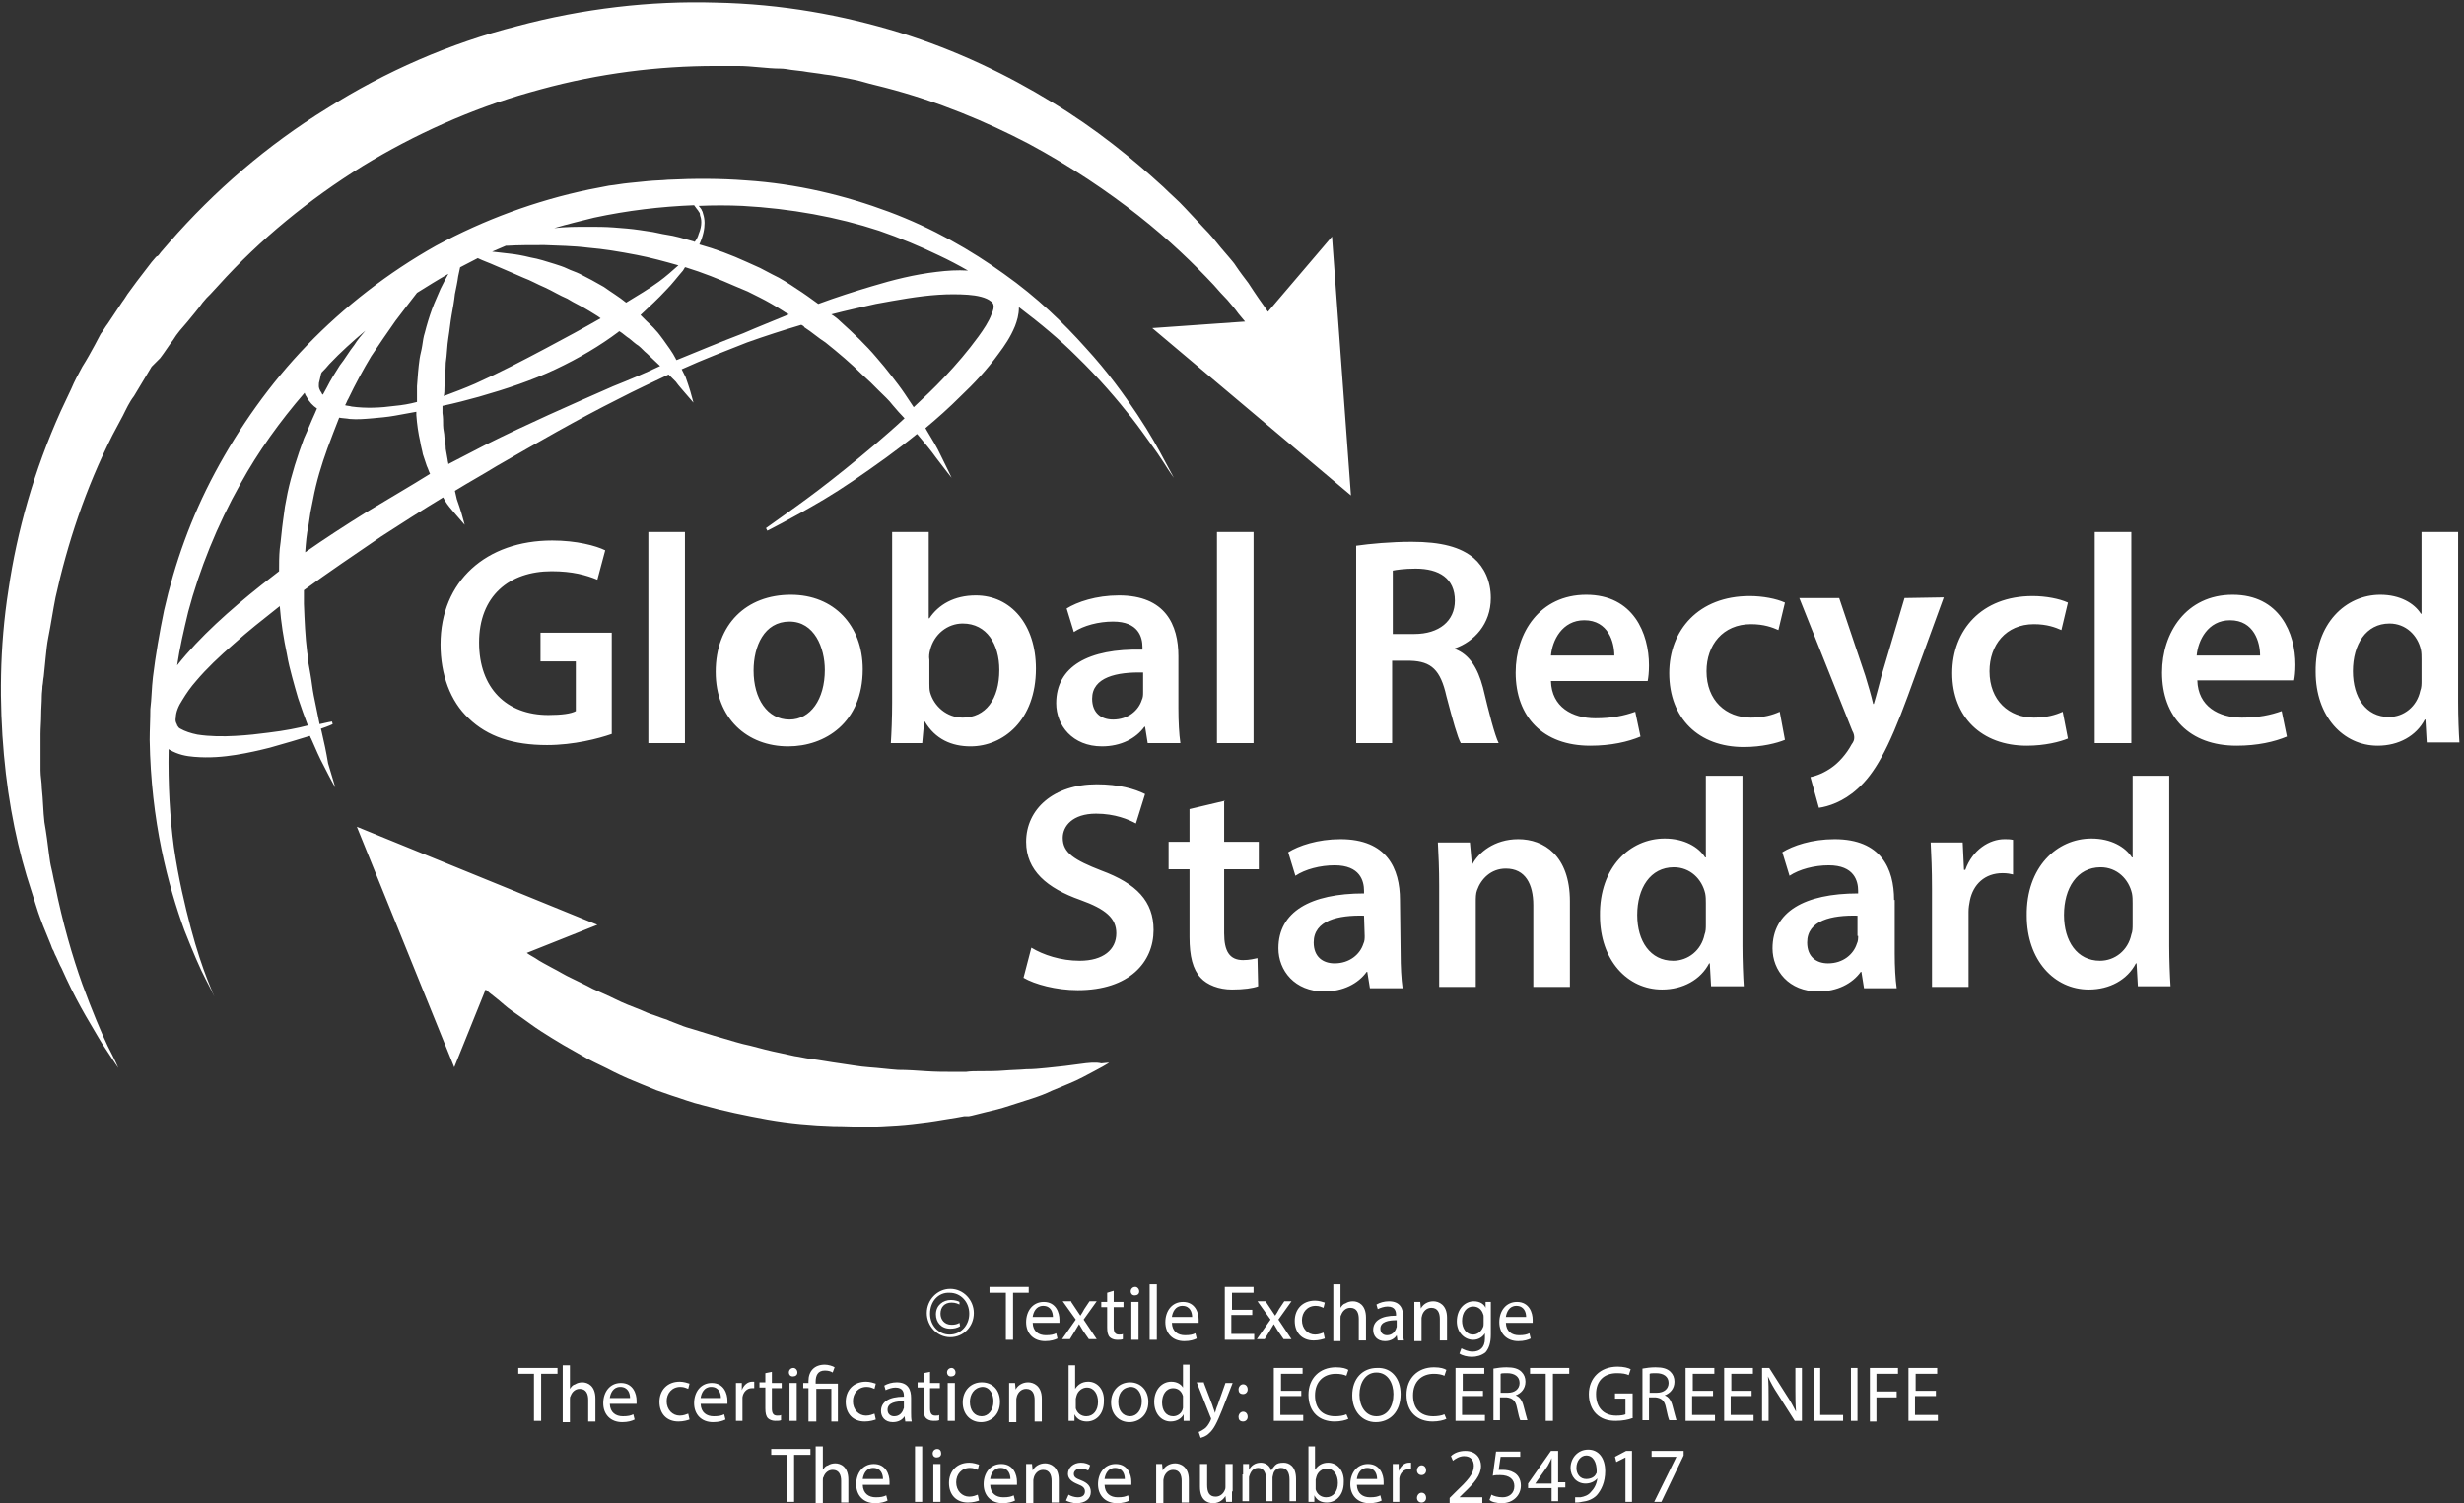 <svg width="377" height="230" viewBox="0 0 377 230" fill="none" xmlns="http://www.w3.org/2000/svg">
<rect x="0" y="0" width="377" height="230" fill="#333333" stroke="none"/>
<path d="M125.899 224.9C126.099 224.6 126.299 224.3 126.699 224.2C126.999 224 127.4 223.9 127.8 223.9C128.6 223.9 129.8 224.401 129.8 226.4V229.9H128.699V226.6C128.699 225.7 128.399 224.9 127.399 224.9C126.7 224.9 126.2 225.4 126 226C125.9 226.1 125.899 226.3 125.899 226.5V230H124.8V221.3H125.899V224.9ZM133.699 224C135.599 224 136.1 225.7 136.1 226.7V227.2H132.004C132.046 228.529 132.927 229.1 134 229.1C134.8 229.1 135.2 229 135.6 228.8L135.8 229.6C135.4 229.8 134.799 230 133.899 230C132.099 230 131 228.8 131 227.1C131 225.4 132 224 133.699 224ZM153.199 224C155.099 224 155.6 225.7 155.6 226.7V227.2H151.504C151.546 228.529 152.427 229.1 153.5 229.1C154.3 229.1 154.7 229 155.1 228.8L155.3 229.6C154.9 229.8 154.299 230 153.399 230C151.599 230 150.5 228.8 150.5 227.1C150.5 225.4 151.5 224 153.199 224ZM159.899 223.9C160.699 223.9 162 224.4 162 226.4V229.9H160.899V226.6C160.899 225.7 160.599 224.9 159.6 224.9C158.9 224.9 158.399 225.4 158.199 226C158.199 226.1 158.1 226.3 158.1 226.5V230H157V224H157.899L158 225C158.3 224.4 159 223.9 159.899 223.9ZM165.399 223.8C165.999 223.8 166.5 224 166.8 224.2L166.5 225C166.3 224.9 165.9 224.7 165.3 224.7C164.7 224.7 164.3 225.1 164.3 225.5C164.3 226 164.6 226.2 165.399 226.5C166.399 226.9 166.899 227.4 166.899 228.3C166.899 229.3 166.099 230 164.699 230C164.099 230 163.5 229.8 163.1 229.6L163.5 228.7C163.8 228.9 164.4 229.1 164.899 229.1C165.699 229.1 166 228.7 166 228.2C166 227.7 165.699 227.4 164.899 227.1C163.9 226.7 163.399 226.2 163.399 225.5C163.399 224.6 164.2 223.8 165.399 223.8ZM170.699 224C172.599 224 173.1 225.7 173.1 226.7V227.2H169.004C169.046 228.529 169.927 229.1 171 229.1C171.8 229.1 172.2 229 172.6 228.8L172.8 229.6C172.4 229.8 171.799 230 170.899 230C169.099 230 168 228.8 168 227.1C168 225.4 169 224 170.699 224ZM179.8 223.9C180.6 223.9 181.899 224.401 181.899 226.4V229.9H180.8V226.6C180.8 225.7 180.499 224.901 179.5 224.9C178.8 224.9 178.3 225.4 178.1 226C178.1 226.1 178 226.3 178 226.5V230H176.899V224H177.8L177.899 225C178.199 224.4 178.9 223.9 179.8 223.9ZM184.699 227.2C184.699 228.3 185 229 186 229C186.7 229 187.199 228.5 187.399 228C187.499 227.8 187.5 227.7 187.5 227.5V224H188.6V228.2H188.5V229.8H187.6L187.5 228.9C187.2 229.4 186.6 230 185.6 230C184.7 230 183.6 229.5 183.6 227.5V224H184.699V227.2ZM209.3 224C211.2 224 211.699 225.7 211.699 226.7V227.2H207.604C207.646 228.529 208.526 229.1 209.6 229.1C210.399 229.1 210.799 229 211.199 228.8L211.399 229.6C210.999 229.8 210.4 230 209.5 230C207.7 230 206.6 228.8 206.6 227.1C206.6 225.4 207.6 224 209.3 224ZM224.199 222C225.899 222 226.599 223.2 226.6 224.3C226.6 225.7 225.599 226.9 223.899 228.5L223.3 229.1H226.8V230H221.8V229.2L222.6 228.4C224.6 226.5 225.5 225.5 225.5 224.3C225.5 223.5 225.1 222.8 224 222.8C223.3 222.8 222.7 223.2 222.3 223.5L222 222.8C222.5 222.3 223.3 222 224.199 222ZM232.6 222.9H229.6L229.3 224.9H229.899C230.499 224.9 231.1 225 231.6 225.3C232.2 225.6 232.699 226.3 232.699 227.3C232.699 228.8 231.5 230 229.8 230C228.9 230 228.199 229.8 227.899 229.5L228.199 228.7C228.499 228.9 229.199 229.1 229.899 229.1C230.899 229.1 231.699 228.5 231.699 227.4C231.699 226.4 231 225.7 229.5 225.7C229.1 225.7 228.699 225.7 228.399 225.8L228.899 222.1H232.6V222.9ZM148.3 223.8C148.9 223.8 149.5 224 149.8 224.1L149.6 224.9C149.3 224.8 148.999 224.6 148.399 224.6C147.1 224.6 146.3 225.6 146.3 226.8C146.3 228.1 147.2 229 148.3 229C148.9 229 149.3 228.8 149.6 228.7L149.8 229.6C149.5 229.7 148.9 229.9 148.1 229.9C146.3 229.9 145.199 228.7 145.199 226.9C145.199 225.1 146.4 223.8 148.3 223.8ZM201.199 224.9C201.599 224.3 202.199 223.8 203.199 223.8C204.599 223.8 205.699 225 205.6 226.8C205.6 228.9 204.3 229.9 203 229.9C202.2 229.9 201.5 229.6 201.1 228.8V229.8H200.199V221.3H201.199V224.9ZM217.5 228.4C217.9 228.401 218.199 228.7 218.199 229.2C218.199 229.6 217.9 229.9 217.5 229.9C217.1 229.9 216.8 229.6 216.8 229.2C216.8 228.8 217.1 228.4 217.5 228.4ZM243 221.8C244.6 221.8 245.599 223.1 245.6 225.1C245.6 226.799 245 228 244.3 228.8C243.7 229.4 242.9 229.7 242 229.8C241.6 229.9 241.3 229.9 241 229.9V229.1H241.8C242.4 229 242.999 228.8 243.399 228.3C243.899 227.8 244.299 227.1 244.399 226.2C243.999 226.7 243.3 227 242.6 227C241.2 227 240.3 225.9 240.3 224.6C240.3 223.1 241.4 221.8 243 221.8ZM124 222.6H121.5V229.8H120.399V222.6H118V221.7H124V222.6ZM141.1 229.8H140V221.3H141.1V229.8ZM143.899 229.8H142.8V224H143.899V229.8ZM215.899 224.8H215.5C214.8 224.8 214.2 225.4 214.1 226.2V229.8H213.1V224H214V225.1C214.3 224.3 214.9 223.8 215.6 223.8H215.899V224.8ZM249.699 229.8H248.699V223L247.3 223.7L247.1 222.9L248.8 222H249.699V229.8ZM257.6 222.7L254.199 229.8H253.1L256.5 222.9H252.699V222H257.6V222.7ZM196.399 223.8C197.199 223.8 198.3 224.3 198.3 226.3V229.7H197.3V226.4C197.3 225.301 196.9 224.6 196 224.6C195.4 224.6 194.9 225 194.8 225.6C194.8 225.7 194.699 225.9 194.699 226.1V229.7H193.699V226.2C193.699 225.3 193.3 224.6 192.5 224.6C191.8 224.6 191.399 225.1 191.199 225.7C191.099 225.9 191.1 226 191.1 226.2V229.7H190.1V225.6H190.199V224H191.1V224.9C191.4 224.3 191.999 223.8 192.899 223.8C193.699 223.8 194.3 224.3 194.5 225C194.7 224.7 194.9 224.4 195.1 224.2C195.4 223.9 195.799 223.8 196.399 223.8ZM238.399 226.8H239.5V227.6H238.399V229.7H237.399V227.7H233.8V227L237.3 222H238.399V226.8ZM203 224.7C202.3 224.7 201.599 225.2 201.399 226C201.399 226.1 201.3 226.3 201.3 226.4V227.9C201.5 228.6 202.1 229.1 202.899 229.1C203.999 229.1 204.699 228.2 204.699 226.9C204.699 225.701 204.1 224.7 203 224.7ZM237.399 223.1C237.199 223.599 237 223.9 236.8 224.3L234.899 227H237.399V223.1ZM133.6 224.6C132.5 224.6 132.1 225.6 132 226.3H135.1C135.1 225.6 134.799 224.6 133.6 224.6ZM153.1 224.6C152 224.6 151.6 225.6 151.5 226.3H154.6C154.6 225.6 154.299 224.6 153.1 224.6ZM170.6 224.6C169.5 224.6 169.1 225.6 169 226.3H172.1C172.1 225.6 171.799 224.6 170.6 224.6ZM209.199 224.6C208.1 224.6 207.7 225.6 207.6 226.3H210.699C210.699 225.6 210.399 224.6 209.199 224.6ZM242.699 222.7C241.899 222.7 241.199 223.5 241.199 224.6C241.199 225.599 241.799 226.3 242.699 226.3C243.399 226.3 243.999 226 244.199 225.5C244.299 225.4 244.3 225.3 244.3 225.1C244.3 223.8 243.799 222.7 242.699 222.7ZM217.5 224.2C217.9 224.2 218.199 224.5 218.199 225C218.199 225.4 217.9 225.7 217.5 225.7C217.1 225.7 216.8 225.4 216.8 225C216.8 224.6 217.1 224.2 217.5 224.2ZM143.399 221.7C143.799 221.7 144 222 144 222.4C144 222.8 143.7 223 143.3 223C142.9 223 142.699 222.7 142.699 222.4C142.699 222 142.999 221.7 143.399 221.7ZM184.199 211.6L185.5 215C185.6 215.4 185.799 215.8 185.899 216.2C185.999 215.9 186.1 215.4 186.3 215L187.5 211.6H188.6L187 215.7C186.2 217.7 185.7 218.7 185 219.3C184.5 219.8 183.999 219.9 183.699 220L183.399 219.1C183.699 219 184 218.8 184.3 218.6C184.6 218.4 184.899 218 185.199 217.4C185.199 217.3 185.3 217.2 185.3 217.1C185.3 217 185.299 216.999 185.199 216.8L183.1 211.5H184.199V211.6ZM87.199 212.5C87.399 212.2 87.6 211.9 88 211.8C88.3 211.6 88.7 211.5 89.1 211.5C89.9 211.5 91.1 212 91.1 214V217.5H90V214.2C90 213.3 89.699 212.5 88.699 212.5C88 212.5 87.5 213 87.3 213.6C87.2 213.7 87.199 213.9 87.199 214.1V217.6H86.1V208.9H87.199V212.5ZM95 211.6C96.899 211.6 97.399 213.3 97.399 214.3V214.8H93.304C93.346 216.129 94.226 216.7 95.3 216.7C96.1 216.7 96.499 216.6 96.899 216.4L97.1 217.2C96.7 217.4 96.099 217.6 95.199 217.6C93.4 217.599 92.3 216.4 92.3 214.7C92.3 213 93.3 211.6 95 211.6ZM108.899 211.6C110.799 211.6 111.3 213.3 111.3 214.3V214.8H107.203C107.245 216.128 108.126 216.7 109.199 216.7C109.999 216.7 110.4 216.6 110.8 216.4L111 217.2C110.6 217.4 110 217.6 109.1 217.6C107.3 217.6 106.199 216.4 106.199 214.7C106.199 213 107.199 211.6 108.899 211.6ZM137.199 211.5C138.999 211.5 139.399 212.7 139.399 213.9V216.1C139.399 216.6 139.4 217.1 139.5 217.5H138.5V217.4L138.399 216.7C138.099 217.2 137.499 217.6 136.6 217.6C135.4 217.6 134.8 216.8 134.8 215.9C134.8 214.5 136 213.7 138.3 213.7V213.6C138.3 213.1 138.199 212.3 137 212.3C136.5 212.3 135.9 212.5 135.5 212.7L135.3 212C135.8 211.7 136.499 211.5 137.199 211.5ZM150.199 211.5C151.899 211.5 153 212.7 153 214.5C153 216.6 151.5 217.6 150.1 217.6C148.5 217.6 147.3 216.4 147.3 214.6C147.3 212.7 148.599 211.5 150.199 211.5ZM157.3 211.5C158.1 211.5 159.399 212 159.399 214V217.5H158.3V214.2C158.3 213.3 158 212.5 157 212.5C156.3 212.5 155.8 213 155.6 213.6C155.6 213.7 155.5 213.9 155.5 214.1V217.6H154.399V211.6H155.3L155.399 212.6C155.7 212 156.4 211.5 157.3 211.5ZM172.899 211.5C174.499 211.5 175.699 212.7 175.699 214.5C175.699 216.6 174.2 217.599 172.8 217.6C171.2 217.6 170 216.4 170 214.6C170 212.7 171.3 211.5 172.899 211.5ZM210.699 209.3C212.899 209.2 214.3 210.9 214.3 213.3C214.3 216.1 212.6 217.599 210.5 217.6C208.4 217.6 206.899 215.9 206.899 213.5C206.899 210.9 208.499 209.3 210.699 209.3ZM104 211.4C104.6 211.4 105.2 211.6 105.5 211.7L105.3 212.5C105 212.4 104.7 212.2 104.1 212.2C102.8 212.2 102 213.2 102 214.4C102 215.7 102.9 216.6 104 216.6C104.6 216.6 105 216.4 105.3 216.3L105.5 217.2C105.2 217.3 104.6 217.5 103.8 217.5C102 217.5 100.899 216.3 100.899 214.5C100.899 212.7 102.1 211.4 104 211.4ZM126.199 208.8C126.699 208.8 127.399 209 127.699 209.2L127.399 210C127.099 209.8 126.699 209.7 126.199 209.7C125.099 209.7 124.8 210.5 124.8 211.4V211.7H128.199V217.5H127.199V212.5H124.899V217.5H123.699V212.4H122.899V211.6H123.699V211.3C123.699 209.8 124.6 208.8 126.199 208.8ZM132.5 211.4C133.1 211.4 133.7 211.6 134 211.7L133.8 212.5C133.5 212.4 133.2 212.2 132.6 212.2C131.3 212.2 130.5 213.2 130.5 214.4C130.5 215.7 131.4 216.6 132.5 216.6C133.1 216.6 133.5 216.4 133.8 216.3L134 217.2C133.7 217.3 133.1 217.5 132.3 217.5C130.5 217.5 129.399 216.3 129.399 214.5C129.399 212.7 130.6 211.4 132.5 211.4ZM164.5 212.5C164.9 211.9 165.5 211.4 166.5 211.4C167.9 211.401 168.999 212.601 168.899 214.4C168.899 216.5 167.6 217.5 166.3 217.5C165.5 217.5 164.799 217.2 164.399 216.4V217.4H163.5V208.9H164.5V212.5ZM182 217.4H181.1V216.4C180.8 217 180.099 217.5 179.1 217.5C177.7 217.5 176.6 216.3 176.6 214.5C176.6 212.6 177.799 211.401 179.199 211.4C180.099 211.4 180.7 211.8 181 212.3V208.8H182V217.4ZM190.199 216C190.599 216 190.899 216.3 190.899 216.8C190.899 217.2 190.599 217.5 190.199 217.5C189.699 217.5 189.5 217.2 189.5 216.8C189.5 216.4 189.799 216 190.199 216ZM204.399 209.2C205.399 209.2 206 209.4 206.3 209.6L206 210.5C205.6 210.3 204.999 210.2 204.399 210.2C202.5 210.2 201.199 211.4 201.199 213.5C201.199 215.5 202.3 216.7 204.3 216.7C204.9 216.7 205.6 216.6 206 216.4L206.3 217.1C205.9 217.3 205.099 217.5 204.199 217.5C201.899 217.5 200.199 216.1 200.199 213.4C200.199 210.9 201.899 209.2 204.399 209.2ZM219.399 209.2C220.399 209.2 221 209.4 221.3 209.6L221 210.5C220.6 210.3 219.999 210.2 219.399 210.2C217.5 210.2 216.199 211.4 216.199 213.5C216.199 215.5 217.3 216.7 219.3 216.7C219.9 216.7 220.6 216.6 221 216.4L221.3 217.1C220.9 217.3 220.099 217.5 219.199 217.5C216.899 217.5 215.199 216.1 215.199 213.4C215.199 210.9 216.899 209.2 219.399 209.2ZM290.399 210.2H287.1V212.9H290.199V213.8H287.1V217.5H286.1V209.3H290.399V210.2ZM85.3 210.2H82.8V217.4H81.699V210.2H79.3V209.3H85.3V210.2ZM115.399 212.4H115C114.3 212.4 113.7 213 113.6 213.8V217.4H112.6V211.6H113.5V212.7C113.8 211.9 114.4 211.4 115.1 211.4H115.399V212.4ZM118.1 211.6H119.6V212.4H118.1V215.5C118.1 216.2 118.3 216.6 118.899 216.6C119.199 216.6 119.4 216.6 119.5 216.5V217.3C119.3 217.4 119 217.4 118.6 217.4C118.1 217.4 117.7 217.2 117.5 217C117.2 216.7 117.1 216.2 117.1 215.5V212.3H116.199V211.5H117.1V210.1L118.1 209.9V211.6ZM121.899 217.4H120.8V211.6H121.899V217.4ZM142.3 211.6H143.8V212.4H142.3V215.5C142.3 216.2 142.5 216.6 143.1 216.6C143.399 216.6 143.599 216.6 143.699 216.5V217.3C143.499 217.4 143.2 217.4 142.8 217.4C142.3 217.4 141.899 217.2 141.699 217C141.399 216.7 141.3 216.2 141.3 215.5V212.3H140.399V211.5H141.3V210.1L142.3 209.9V211.6ZM146.1 217.4H145V211.6H146.1V217.4ZM199.3 210.2H196V212.8H199.1V213.6H195.899V216.5H199.399V217.4H194.899V209.3H199.3V210.2ZM227.1 210.2H223.8V212.8H226.899V213.6H223.699V216.5H227.199V217.4H222.699V209.3H227.1V210.2ZM240.1 210.2H237.6V217.4H236.5V210.2H234.1V209.3H240.1V210.2ZM247.5 209.1C248.4 209.1 249.2 209.3 249.5 209.5L249.199 210.4C248.799 210.2 248.199 210.1 247.399 210.1C245.4 210.1 244.199 211.3 244.199 213.3C244.199 215.4 245.4 216.6 247.3 216.6C247.999 216.6 248.499 216.5 248.699 216.4V214H247.1V213.2H249.8V217H249.699C249.199 217.2 248.299 217.4 247.199 217.4C245.999 217.4 244.999 217.1 244.199 216.3C243.499 215.6 243.1 214.5 243.1 213.3C243.1 210.9 244.8 209.1 247.5 209.1ZM262.3 210.2H259V212.8H262.1V213.6H258.899V216.5H262.399V217.4H257.899V209.3H262.3V210.2ZM268.199 210.2H264.899V212.8H268V213.6H264.8V216.5H268.3V217.4H263.8V209.3H268.199V210.2ZM273.3 213.4C273.9 214.3 274.4 215.2 274.8 216C274.7 214.9 274.699 213.9 274.699 212.7V209.3H275.699V217.4H274.6L272 213.3C271.4 212.4 270.9 211.5 270.5 210.6C270.6 211.6 270.6 212.6 270.6 213.9V217.4H269.6V209.3H270.699L273.3 213.4ZM278.5 216.5H282V217.4H277.5V209.3H278.5V216.5ZM284.199 217.4H283.199V209.3H284.199V217.4ZM296.399 210.2H293.1V212.8H296.199V213.6H293V216.5H296.5V217.4H292V209.3H296.399V210.2ZM230.5 209.2C231.6 209.2 232.3 209.4 232.8 209.9C233.2 210.3 233.399 210.801 233.399 211.4C233.399 212.5 232.699 213.2 231.899 213.5C232.499 213.7 232.9 214.3 233.1 215.1C233.399 216.199 233.599 217 233.699 217.3H232.6C232.5 217.1 232.3 216.4 232.1 215.4C231.9 214.301 231.4 213.9 230.5 213.8H229.5V217.3H228.5V209.4C229 209.3 229.8 209.2 230.5 209.2ZM253.3 209.2C254.4 209.2 255.1 209.4 255.6 209.9C255.999 210.3 256.199 210.8 256.199 211.4C256.199 212.5 255.499 213.2 254.699 213.5C255.299 213.7 255.699 214.3 255.899 215.1C256.199 216.199 256.4 217 256.5 217.3H255.399C255.299 217.099 255.099 216.4 254.899 215.4C254.699 214.3 254.2 213.9 253.3 213.8H252.3V217.3H251.3V209.4C251.8 209.3 252.6 209.2 253.3 209.2ZM138.3 214.4C137.1 214.4 135.8 214.6 135.8 215.7C135.8 216.4 136.3 216.7 136.8 216.7C137.6 216.7 137.999 216.2 138.199 215.7C138.199 215.6 138.3 215.5 138.3 215.4V214.4ZM150.3 212.2C149 212.3 148.399 213.4 148.399 214.5C148.399 215.8 149.099 216.7 150.199 216.7C151.199 216.7 152 215.8 152 214.4C152 213.4 151.5 212.2 150.3 212.2ZM166.3 212.3C165.6 212.3 164.899 212.8 164.699 213.6C164.699 213.7 164.6 213.9 164.6 214V215.5C164.8 216.2 165.399 216.7 166.199 216.7C167.299 216.7 168 215.8 168 214.5C168 213.3 167.4 212.3 166.3 212.3ZM173 212.2C171.6 212.3 171.1 213.4 171.1 214.5C171.1 215.8 171.799 216.7 172.899 216.7C173.899 216.7 174.699 215.8 174.699 214.4C174.699 213.401 174.2 212.201 173 212.2ZM179.5 212.4C178.4 212.4 177.8 213.4 177.8 214.6C177.8 215.8 178.4 216.7 179.5 216.7C180.2 216.7 180.9 216.2 181 215.4V213.6C180.8 212.9 180.3 212.401 179.5 212.4ZM210.6 210C208.9 210 208 211.6 208 213.4C208 215.1 208.9 216.7 210.6 216.7C212.3 216.7 213.199 215.2 213.199 213.3C213.199 211.7 212.399 210 210.6 210ZM94.899 212.2C93.799 212.2 93.4 213.2 93.3 213.9H96.399C96.399 213.2 96.099 212.2 94.899 212.2ZM108.8 212.2C107.7 212.2 107.299 213.2 107.199 213.9H110.3C110.3 213.2 110 212.2 108.8 212.2ZM190.199 211.8C190.599 211.8 190.899 212.1 190.899 212.6C190.899 213 190.599 213.3 190.199 213.3C189.699 213.3 189.5 213 189.5 212.6C189.5 212.2 189.8 211.8 190.199 211.8ZM230.6 210.1C230.1 210.1 229.7 210.1 229.6 210.2V213.1H230.699C231.799 213.1 232.5 212.5 232.5 211.6C232.5 210.6 231.699 210.1 230.6 210.1ZM253.399 210.1C252.899 210.1 252.499 210.1 252.399 210.2V213.1H253.5C254.6 213.099 255.3 212.499 255.3 211.6C255.3 210.6 254.499 210.1 253.399 210.1ZM121.399 209.3C121.699 209.3 122 209.6 122 210C122 210.4 121.7 210.6 121.3 210.6C120.9 210.6 120.699 210.3 120.699 210C120.699 209.6 121 209.3 121.399 209.3ZM145.6 209.3C145.9 209.3 146.199 209.6 146.199 210C146.199 210.4 145.9 210.599 145.5 210.6C145.1 210.6 144.899 210.3 144.899 210C144.899 209.6 145.2 209.3 145.6 209.3ZM225.5 199.1C226.5 199.1 227.1 199.6 227.3 200.1V199.2H228.1V204.2C228.1 205.5 227.8 206.3 227.3 206.9C226.7 207.4 225.899 207.6 225.199 207.6C224.499 207.6 223.7 207.4 223.3 207.1L223.6 206.3C224 206.5 224.6 206.8 225.3 206.8C226.4 206.8 227.199 206.2 227.199 204.8V204C226.899 204.5 226.299 205 225.399 205C224 205 222.899 203.8 222.899 202.2C222.899 200.2 224.2 199.1 225.5 199.1ZM159.699 199.2C161.599 199.2 162.1 200.9 162.1 201.9V202.4H158.004C158.046 203.729 158.927 204.3 160 204.3C160.8 204.3 161.2 204.2 161.6 204L161.8 204.8C161.4 205 160.799 205.2 159.899 205.2C158.099 205.2 157 204 157 202.3C157 200.6 158 199.2 159.699 199.2ZM181 199.2C182.9 199.2 183.399 200.9 183.399 201.9V202.4H179.304C179.346 203.729 180.226 204.3 181.3 204.3C182.1 204.3 182.499 204.2 182.899 204L183.1 204.8C182.7 205 182.099 205.2 181.199 205.2C179.399 205.2 178.3 204 178.3 202.3C178.3 200.6 179.3 199.2 181 199.2ZM205.1 200.1C205.299 199.8 205.5 199.5 205.899 199.4C206.199 199.2 206.6 199.1 207 199.1C207.8 199.1 209 199.6 209 201.6V205.1H207.899V201.8C207.899 200.9 207.599 200.1 206.6 200.1C205.9 200.1 205.399 200.6 205.199 201.2C205.099 201.3 205.1 201.5 205.1 201.7V205.2H204V196.5H205.1V200.1ZM212.5 199.1C214.3 199.1 214.699 200.3 214.699 201.5V203.7C214.699 204.2 214.7 204.7 214.8 205.1H213.8V205L213.699 204.3C213.399 204.8 212.799 205.2 211.899 205.2C210.699 205.2 210.1 204.4 210.1 203.5C210.1 202.1 211.3 201.3 213.6 201.3V201.2C213.6 200.7 213.5 199.901 212.3 199.9C211.8 199.9 211.2 200.1 210.8 200.3L210.6 199.6C211.1 199.3 211.8 199.1 212.5 199.1ZM219.3 199.1C220.1 199.1 221.399 199.6 221.399 201.6V205.1H220.3V201.8C220.3 200.9 220 200.1 219 200.1C218.3 200.1 217.8 200.6 217.6 201.2C217.6 201.3 217.5 201.5 217.5 201.7V205.2H216.399V199.2H217.3L217.399 200.2C217.699 199.6 218.4 199.1 219.3 199.1ZM232.1 199.2C234 199.2 234.5 200.9 234.5 201.9V202.4H230.403C230.445 203.729 231.326 204.3 232.399 204.3C233.199 204.3 233.6 204.2 234 204L234.199 204.8C233.799 205 233.2 205.2 232.3 205.2C230.5 205.2 229.399 204 229.399 202.3C229.4 200.6 230.4 199.2 232.1 199.2ZM201.199 199C201.799 199 202.399 199.2 202.699 199.3L202.5 200.1C202.2 200 201.9 199.8 201.3 199.8C200 199.8 199.199 200.8 199.199 202C199.199 203.3 200.099 204.2 201.199 204.2C201.799 204.2 202.2 204 202.5 203.9L202.699 204.8C202.399 204.9 201.8 205.1 201 205.1C199.2 205.1 198.1 203.9 198.1 202.1C198.1 200.3 199.3 199 201.199 199ZM157.399 197.8H155V205H153.899V197.8H151.399V196.9H157.399V197.8ZM170.399 199.2H171.899V200H170.399V203.1C170.399 203.799 170.599 204.2 171.199 204.2C171.499 204.2 171.7 204.2 171.8 204.1V204.9C171.6 205 171.299 205 170.899 205C170.399 205 170 204.8 169.8 204.6C169.5 204.3 169.399 203.8 169.399 203.1V200H168.5V199.2H169.399V197.8L170.399 197.5V199.2ZM174.199 205H173.1V199.2H174.199V205ZM177 205H175.899V196.5H177V205ZM191.8 197.8H188.5V200.4H191.6V201.2H188.399V204.1H191.899V205H187.399V196.9H191.8V197.8ZM163.899 199.2L164.699 200.4C164.899 200.7 165.1 201 165.3 201.3C165.5 201 165.699 200.7 165.899 200.3L166.699 199.1H167.8L165.8 201.9L167.8 204.9H166.6L165.699 203.6C165.499 203.3 165.3 202.899 165.1 202.6C164.9 202.899 164.7 203.3 164.5 203.6L163.699 204.9H162.5L164.6 201.9L162.6 199.1H163.899V199.2ZM193.699 199.2L194.5 200.4L195.1 201.3C195.3 201 195.499 200.7 195.699 200.3L196.5 199.1H197.6L195.6 201.9L197.6 204.9H196.399L195.5 203.6C195.3 203.3 195.099 202.9 194.899 202.6C194.7 202.899 194.5 203.3 194.3 203.6L193.5 204.9H192.3L194.399 201.9L192.399 199.1H193.699V199.2ZM145.399 197.2C147.399 197.2 149 198.9 149 200.9C149 203 147.399 204.6 145.399 204.6C143.4 204.6 141.8 202.9 141.8 200.9C141.8 198.9 143.399 197.2 145.399 197.2ZM213.699 202C212.499 202 211.199 202.2 211.199 203.3C211.199 204 211.699 204.3 212.199 204.3C212.999 204.3 213.4 203.8 213.6 203.3C213.6 203.2 213.699 203.1 213.699 203V202ZM145.3 197.8C143.6 197.7 142.3 199.1 142.3 201C142.3 202.8 143.6 204.2 145.3 204.2C147 204.2 148.3 202.8 148.3 201C148.3 199.2 147 197.8 145.3 197.8ZM225.399 199.9C224.4 199.9 223.699 200.8 223.699 202.1C223.699 203.2 224.299 204.2 225.399 204.2C225.999 204.2 226.599 203.8 226.899 203.1C226.999 202.9 227 202.7 227 202.5V201.5C227 201.3 226.999 201.2 226.899 201C226.699 200.4 226.199 199.9 225.399 199.9ZM145.5 198.9C146.1 198.9 146.7 199.1 146.8 199.2V199.6C146.6 199.5 146.2 199.3 145.6 199.3C144.5 199.3 143.899 200 143.899 201C143.899 201.9 144.5 202.7 145.6 202.7C146.1 202.7 146.5 202.6 146.8 202.4L146.899 202.9C146.499 203.2 145.899 203.3 145.399 203.3C143.999 203.3 143.199 202.3 143.199 201.1C143.199 199.7 144.3 198.9 145.5 198.9ZM159.6 199.8C158.5 199.8 158.1 200.8 158 201.5H161.1C161.1 200.8 160.8 199.8 159.6 199.8ZM180.899 199.8C179.8 199.8 179.4 200.8 179.3 201.5H182.399C182.399 200.8 182.099 199.8 180.899 199.8ZM232 199.8C230.9 199.8 230.499 200.8 230.399 201.5H233.5C233.5 200.8 233.2 199.8 232 199.8ZM173.699 196.9C173.999 196.9 174.3 197.2 174.3 197.6C174.3 198 174 198.2 173.6 198.2C173.2 198.2 173 197.9 173 197.6C173 197.2 173.3 196.901 173.699 196.9ZM91.4 141.501L80.601 145.801C81.001 146.101 81.401 146.301 81.9 146.601C82.6 147.101 83.6 147.601 84.5 148.101C85.5 148.601 86.4 149.2 87.5 149.7C88.5 150.2 89.6 150.701 90.7 151.301C91.8 151.801 93 152.3 94.2 152.9C95.4 153.5 96.7 154.001 98 154.501C98.7 154.801 99.3 155.101 100 155.301C100.6 155.501 101.3 155.801 102 156.001C102.6 156.301 103.3 156.501 104 156.801C104.7 157.101 105.401 157.301 106.101 157.501C107.5 157.901 108.901 158.401 110.4 158.801C111.8 159.201 113.3 159.701 114.8 160.001C116.3 160.401 117.8 160.801 119.3 161.101L121.601 161.601C122.4 161.701 123.101 161.901 123.9 162.001C125.5 162.201 127 162.5 128.5 162.7C130 162.9 131.5 163.201 133 163.301C134.5 163.401 135.9 163.6 137.4 163.7C138.8 163.7 140.3 163.8 141.7 163.9C143.2 164 144.5 164.001 145.9 164.001H147.8C148.5 163.901 149.1 163.9 149.8 163.9C151.1 163.9 152.501 163.901 153.601 163.801C154.8 163.701 155.9 163.701 157 163.601C158.1 163.601 159.101 163.5 160.101 163.4C161.1 163.3 162.001 163.201 162.9 163.101C163.7 163.001 164.5 162.901 165.2 162.801C166.6 162.601 167.7 162.5 168.5 162.7C169.3 162.6 169.7 162.601 169.7 162.601C169.7 162.601 169.4 162.8 168.7 163.2C168 163.6 167 164.101 165.7 164.801C164.4 165.501 162.8 166.1 160.9 166.9C159.1 167.8 156.8 168.4 154.4 169.2C153.2 169.6 152 169.9 150.7 170.2C150 170.4 149.4 170.5 148.7 170.7L148.2 170.801H147.5C147.1 170.901 146.8 170.901 146.4 171.001C145 171.201 143.5 171.5 142 171.7C140.4 171.9 138.9 172.1 137.3 172.2C135.8 172.3 134.1 172.4 132.5 172.4C130.8 172.4 129.2 172.301 127.5 172.301C124.2 172.201 120.8 171.901 117.4 171.301C114.1 170.701 110.7 170.001 107.5 169.101C105.8 168.701 104.3 168.101 102.7 167.601C101.9 167.301 101.2 167.101 100.4 166.801C99.7 166.501 98.9 166.2 98.2 165.9C96.7 165.3 95.3 164.701 93.9 164.001C92.6 163.301 91.2 162.701 89.9 162.001C88.7 161.301 87.4 160.6 86.2 159.9C85 159.2 83.9 158.501 82.8 157.801C81.7 157.101 80.8 156.4 79.8 155.7C78.8 155 77.9 154.4 77.101 153.7C76.101 152.8 75.1 152.1 74.3 151.4L69.5 163.301L54.601 126.501L91.4 141.501ZM79.101 4.001C89.2 1.301 99.5 0.1 109.5 0.4C119.6 0.6 128.9 2.301 137.7 5.001C146.4 7.701 154.2 11.501 160.9 15.601C167.7 19.701 173.3 24.301 178 28.601C179.1 29.701 180.3 30.701 181.3 31.801C182.3 32.901 183.3 33.9 184.2 34.9C185.2 35.9 186 36.901 186.8 37.9C187.2 38.4 187.6 38.801 188 39.301C188.4 39.801 188.801 40.2 189.101 40.7C189.701 41.6 190.4 42.501 191 43.301C191.6 44.201 192.101 45 192.601 45.7C193.1 46.4 193.6 47.1 194 47.7L203.8 36.2L206.7 75.801L176.3 50.2L190.5 49.2C190.2 48.8 189.8 48.401 189.5 48.001C189 47.301 188.4 46.6 187.8 45.9C187.1 45.2 186.4 44.401 185.7 43.601C182.7 40.401 178.9 36.701 174.2 33.001C169.5 29.301 163.9 25.501 157.4 22.001C150.9 18.601 143.5 15.5 135.4 13.4C134.3 13.1 133.3 12.901 132.3 12.601C131.3 12.301 130.2 12.1 129.2 11.9L127.601 11.601L127 11.501L126.2 11.4C125.1 11.2 123.9 11.1 122.8 10.9L121.101 10.7C120.501 10.6 119.9 10.501 119.4 10.501C118.4 10.501 117.3 10.401 116.2 10.301C115.1 10.201 114 10.101 112.9 10.101H109.5C100.684 10.101 91.681 11.227 82.763 13.661L81.038 14.14C72.138 16.652 63.444 20.557 55.5 25.4C47.3 30.5 39.8 36.6 33.4 43.7L32.2 45.001L31.601 45.601L31 46.301C30.3 47.301 29.5 48.2 28.7 49.2L27.5 50.601C27.1 51.1 26.8 51.501 26.5 52.001C25.8 52.901 25.2 53.901 24.5 54.801L23.2 56.101L22.3 57.601C21.7 58.6 21.1 59.601 20.5 60.601C19.8 61.501 19.3 62.601 18.8 63.601C18.3 64.6 17.7 65.601 17.2 66.601C13.1 74.701 10.3 83.2 8.5 91.4C8.1 93.4 7.8 95.501 7.4 97.501C7.2 98.501 7.1 99.501 7 100.501C6.9 101.501 6.8 102.501 6.7 103.501C6.6 104.001 6.6 104.501 6.5 105.001C6.5 105.501 6.4 106.001 6.4 106.501C6.4 107.501 6.3 108.401 6.3 109.4C6.3 110.4 6.2 111.401 6.2 112.301V117.9C6.2 118.8 6.4 119.701 6.4 120.601C6.6 122.401 6.6 124.101 6.8 125.801C7.1 127.501 7.3 129.1 7.5 130.7C7.6 131.5 7.7 132.201 7.9 133.001C8.1 133.801 8.2 134.601 8.4 135.301C9.6 141.301 11.101 146.401 12.601 150.601C14.101 154.7 15.5 158.001 16.5 160.101C17.6 162.201 18.101 163.4 18.101 163.4C18.101 163.4 17.401 162.4 16.101 160.4C15.401 159.4 14.7 158.101 13.8 156.601C12.9 155.101 11.9 153.301 10.9 151.301C10.4 150.301 9.9 149.201 9.4 148.101C9.1 147.601 8.901 147 8.601 146.4L8.4 146.001L8.2 145.501C8 145.201 7.9 144.901 7.8 144.601C7.3 143.301 6.7 142.001 6.2 140.601C5.7 139.301 5.3 137.801 4.8 136.301C2.8 130.301 1.301 123.301 0.601 115.501C-0.099 107.701 -0.1 99.1 1.3 90.2C2.6 81.3 5.2 72 9.3 62.9C9.8 61.8 10.4 60.601 10.9 59.501C11.4 58.301 12.001 57.201 12.601 56.101C13.3 55.001 13.9 53.901 14.5 52.801L15.4 51.101C15.8 50.601 16.1 50.001 16.5 49.501C17.2 48.401 18 47.3 18.7 46.2C19.1 45.7 19.4 45.1 19.8 44.601L20.9 43.101C21.7 42.101 22.4 41.101 23.2 40.101L23.8 39.4L24 39.2H24.101L24.3 39.001L24.601 38.601L25.9 37.101C32.8 29.201 40.9 22.201 50 16.601C59 10.901 68.901 6.601 79.101 4.001ZM102.2 27.501C106.2 27.301 110.201 27.301 114.101 27.601C121.9 28.101 129.3 29.901 136 32.4C142.7 34.9 148.601 38.3 153.601 41.9C158.7 45.5 162.801 49.5 166.101 53.2C169.501 56.9 172 60.4 174 63.4C176 66.4 177.3 68.801 178.2 70.501C179.1 72.201 179.601 73.101 179.601 73.101C179.601 73.101 179 72.3 178 70.7C177.5 69.9 176.8 68.901 176 67.801C175.2 66.701 174.3 65.401 173.2 64.001C171 61.201 168.2 57.901 164.7 54.501C162.2 52.001 159.2 49.501 155.9 47.001C155.9 48.201 155.6 49.1 155.3 49.9C154.6 51.6 153.7 52.901 152.8 54.101C151 56.6 149 58.701 147 60.601C145.2 62.401 143.401 64.001 141.601 65.501C141.601 65.6 141.7 65.601 141.7 65.7C142.6 67.2 143.4 68.501 143.9 69.601C145 71.8 145.601 73.101 145.601 73.101C145.601 73.101 144.7 72.001 143.2 70.001C142.5 69.001 141.5 67.801 140.4 66.501L140.3 66.4C138.7 67.7 137.101 68.901 135.601 70.001C132.001 72.601 128.801 74.8 126.101 76.4C123.401 78 121.2 79.201 119.7 80.001C118.218 80.792 117.419 81.191 117.4 81.2L117.2 80.801C117.2 80.801 117.9 80.301 119.3 79.301C120.7 78.301 122.7 76.901 125.2 75.001C127.7 73.101 130.7 70.7 134 67.9C135.4 66.7 136.9 65.401 138.4 64.001C137.801 63.401 137.2 62.701 136.601 62.001C136.001 61.201 135.2 60.5 134.4 59.7C134 59.3 133.6 58.901 133.2 58.501C132.8 58.101 132.3 57.701 131.9 57.301C130.2 55.601 128.3 54 126.3 52.4C125.2 51.7 124.2 50.8 123.101 50.101C123.001 49.901 122.801 49.8 122.601 49.7C119.901 50.5 117.1 51.4 114.3 52.4C111 53.7 107.6 55.001 104.3 56.501C104.5 56.901 104.7 57.3 104.9 57.7C105.2 58.5 105.401 59.201 105.601 59.801C105.901 60.901 106.101 61.601 106.101 61.601C106.101 61.601 105.6 61.001 104.8 60.101C104.4 59.601 103.9 59.1 103.4 58.4C103.1 58.1 102.7 57.701 102.3 57.301C99.8 58.501 97.2 59.701 94.7 61.001C88.3 64.201 82.1 67.801 76 71.301C73.9 72.601 71.7 73.801 69.601 75.101C69.701 75.6 69.8 76.001 69.9 76.4C70.2 77.2 70.401 77.901 70.601 78.501C70.9 79.601 71.101 80.301 71.101 80.301C71.101 80.301 70.6 79.701 69.8 78.801C69.4 78.301 68.9 77.8 68.4 77.101C68.2 76.801 68 76.501 67.8 76.101C64.5 78.1 61.4 80.101 58.3 82.101C54.2 84.9 50.2 87.601 46.5 90.301V92.4C46.6 95 46.7 97.401 47 99.801C47.1 100.301 47.1 100.901 47.2 101.501C47.3 102.101 47.4 102.6 47.5 103.2C47.7 104.3 47.8 105.4 48 106.4C48.3 107.9 48.6 109.401 48.9 110.801C50.085 110.505 50.783 110.403 50.8 110.4L50.9 110.801C50.9 110.801 50.3 111.101 49.101 111.501C49.101 111.601 49.2 111.8 49.2 111.9C49.6 113.6 49.9 115.001 50.2 116.801C50.9 119.101 51.3 120.501 51.3 120.501C51.3 120.501 50.6 119.301 49.5 117.101C48.9 116.001 48.3 114.601 47.601 113.001C47.501 112.901 47.5 112.701 47.4 112.601C45.8 113.101 43.8 113.7 41.3 114.4C39.7 114.8 38 115.201 36.101 115.501C34.201 115.801 32.1 116.001 29.7 115.801C28.5 115.701 27.3 115.5 25.9 114.7L25.8 114.601C25.7 120.101 26.001 125.101 26.601 129.601C27.301 134.401 28.3 138.601 29.2 142.001C30.1 145.401 31 148.001 31.7 149.801C32.4 151.601 32.8 152.501 32.8 152.501C32.8 152.501 32.4 151.6 31.5 149.9C30.6 148.2 29.5 145.601 28.2 142.301C27 139.001 25.7 134.8 24.7 129.9C23.7 125 23 119.4 22.9 113.2C22.9 111.7 23 110.101 23 108.501C23.2 106.901 23.2 105.301 23.4 103.601C23.8 100.301 24.401 96.8 25.101 93.4C26.701 86.3 29.201 79.201 32.9 72.301C36.6 65.401 41.3 58.701 47 52.801C52.7 46.901 59.4 41.701 66.7 37.601C74.1 33.601 82.001 30.701 90.101 29.001C91.201 28.801 92.2 28.6 93.2 28.4C94.2 28.3 95.1 28.101 96.2 28.001C97.2 27.901 98.2 27.8 99.2 27.7C100.2 27.6 101.2 27.601 102.2 27.501ZM205.101 128.4C212.2 128.401 214.2 132.9 214.2 137.7L214.3 145.9C214.3 147.9 214.401 149.8 214.601 151.2H209.601L209.2 148.7H209.101C207.801 150.5 205.5 151.7 202.601 151.7C198.101 151.7 195.601 148.501 195.601 145.101C195.601 139.501 200.5 136.7 208.7 136.7V136.301C208.7 134.801 208.1 132.4 204.2 132.4C202 132.4 199.7 133.001 198.2 134.001L197.101 130.4C198.701 129.4 201.601 128.4 205.101 128.4ZM280.7 128.4C287.8 128.4 289.8 132.9 289.8 137.7H289.9V145.9C289.9 147.9 290 149.8 290.2 151.2H285.2L284.8 148.7H284.7C283.4 150.5 281.1 151.7 278.2 151.7C273.7 151.7 271.2 148.501 271.2 145.101C271.2 139.501 276.1 136.7 284.3 136.7V136.301C284.3 134.801 283.7 132.4 279.8 132.4C277.6 132.4 275.3 133.001 273.8 134.001L272.7 130.4C274.3 129.4 277.2 128.4 280.7 128.4ZM167.8 120.001C171.2 120.001 173.6 120.701 175.2 121.501L173.8 126.001C172.7 125.401 170.6 124.501 167.7 124.501C164.1 124.501 162.601 126.4 162.601 128.2C162.601 130.5 164.4 131.6 168.5 133.2C173.9 135.2 176.5 137.901 176.5 142.301C176.5 147.201 172.8 151.501 164.9 151.501C161.601 151.501 158.301 150.601 156.601 149.601L157.8 145.001C159.6 146.101 162.3 147.001 165.2 147.001C168.8 147.001 170.8 145.301 170.8 142.801C170.8 140.501 169.2 139.1 165.3 137.7C160.2 135.9 157 133.201 157 128.801C157 123.801 161.2 120.001 167.8 120.001ZM187.3 128.801H192.601V133.001H187.3V142.801C187.3 145.501 188.1 146.9 190.2 146.9C191.2 146.9 191.9 146.701 192.4 146.601L192.5 150.9C191.7 151.2 190.3 151.4 188.5 151.4C186.5 151.4 184.7 150.701 183.7 149.601C182.5 148.301 182 146.3 182 143.4V133.001H178.8V128.801H182V123.801L187.3 122.548V128.801ZM266.601 144.7C266.601 146.9 266.7 149.4 266.8 150.9H261.8L261.601 147.4H261.5C260.2 149.9 257.5 151.4 254.3 151.4C249 151.4 244.8 146.9 244.8 140.101C244.7 132.701 249.4 128.301 254.7 128.301C257.7 128.301 259.9 129.6 260.9 131.2H261V118.7H266.601V144.7ZM331.9 144.7C331.9 146.9 332.001 149.4 332.101 150.9H327.101L326.9 147.4H326.8C325.5 149.9 322.8 151.4 319.601 151.4C314.301 151.4 310.101 146.901 310.101 140.101C310.001 132.701 314.7 128.301 320 128.301C323 128.301 325.2 129.6 326.2 131.2H326.3V118.7H331.9V144.7ZM232.3 128.4C236.2 128.4 240.2 130.901 240.2 137.9V151.001H234.601V138.501C234.601 135.301 233.4 132.901 230.4 132.9C228.101 132.9 226.6 134.5 226 136.2C225.8 136.7 225.8 137.401 225.8 138.001V151.001H220.2V135.501C220.2 132.901 220.1 130.8 220 128.9H224.9L225.2 132.2H225.3C226.2 130.5 228.6 128.401 232.3 128.4ZM306.7 128.4C307.2 128.4 307.5 128.401 308 128.501V133.801C307.6 133.701 307.1 133.601 306.4 133.601C303.7 133.601 301.9 135.301 301.4 137.801C301.3 138.301 301.2 138.901 301.2 139.501V151.001H295.601V136.001C295.601 133.001 295.5 130.9 295.4 128.9H300.3L300.5 133.101H300.7C301.8 130.001 304.4 128.4 306.7 128.4ZM208.7 140.101C204.8 140.001 201 140.8 201 144.2C201 146.4 202.4 147.4 204.2 147.4C206.5 147.4 208.101 146 208.601 144.4C208.8 144 208.8 143.6 208.8 143.2L208.7 140.101ZM284.2 140.101C280.3 140.001 276.5 140.8 276.5 144.2C276.5 146.4 277.9 147.4 279.7 147.4C282 147.4 283.601 146 284.101 144.4C284.3 144 284.3 143.6 284.3 143.2H284.2V140.101ZM256.101 132.7C252.501 132.7 250.5 135.901 250.5 140.001C250.5 144.001 252.5 147.001 256 147.001C258.3 147.001 260.3 145.401 260.8 143.001C261 142.501 261 142 261 141.4V138.2C261 137.7 261 137.2 260.9 136.7C260.4 134.5 258.6 132.7 256.101 132.7ZM321.4 132.7C317.8 132.7 315.8 135.901 315.8 140.001C315.8 144.001 317.8 147.001 321.3 147.001C323.6 147.001 325.6 145.401 326.101 143.001C326.301 142.501 326.3 142 326.3 141.4V138.2C326.3 137.7 326.3 137.2 326.2 136.7C325.7 134.5 323.9 132.7 321.4 132.7ZM291.9 106.501C288.901 114.701 286.8 118.4 284.2 120.7C282 122.7 279.7 123.401 278.3 123.601L277 118.9C278 118.7 279.2 118.2 280.3 117.4C281.3 116.7 282.5 115.4 283.3 113.9C283.6 113.5 283.7 113.2 283.7 112.9C283.7 112.7 283.7 112.301 283.4 111.801L275.3 91.501H281.4L285.4 103.4C285.8 104.7 286.301 106.4 286.601 107.7H286.7C287.1 106.4 287.5 104.801 287.9 103.301L291.4 91.501L297.4 91.4L291.9 106.501ZM187.3 122.548V122.501H187.5L187.3 122.548ZM267.7 91.2C269.7 91.2 271.801 91.6 273.101 92.2L272.101 96.4C271.201 96 269.9 95.501 267.9 95.501C263.601 95.501 261.101 98.7 261.101 102.7C261.101 107.2 264.1 109.801 267.9 109.801C269.8 109.801 271.2 109.4 272.3 108.9L273.101 113.2C271.901 113.7 269.6 114.301 266.8 114.301C259.9 114.301 255.401 109.901 255.4 103.001C255.4 96.401 259.9 91.2 267.7 91.2ZM121 91.001C127.6 91.001 132 95.701 132 102.4C132 110.6 126.2 114.2 120.601 114.2C114.301 114.2 109.5 109.901 109.5 102.801C109.5 95.501 114.2 91.001 121 91.001ZM142.101 94.601H142.2C143.6 92.501 146 91.101 149.3 91.101C154.7 91.101 158.5 95.601 158.5 102.301C158.5 110.201 153.5 114.2 148.5 114.2C145.6 114.2 143.1 113.1 141.5 110.4H141.4L141.101 113.7H136.3C136.4 112.2 136.5 109.801 136.5 107.501V81.4H142.101V94.601ZM171.2 91.101C178.3 91.101 180.3 95.6 180.3 100.4V108.4C180.3 110.4 180.401 112.3 180.601 113.7H175.601L175.2 111.2H175.101C173.801 113 171.5 114.2 168.601 114.2C164.101 114.2 161.601 111.001 161.601 107.601C161.601 102.001 166.5 99.201 174.8 99.4V99.001C174.8 97.501 174.2 95.101 170.3 95.101C168.1 95.101 165.8 95.7 164.3 96.7L163.2 93.101C164.8 92.101 167.7 91.101 171.2 91.101ZM242.7 91.001C249.9 91.001 252.3 96.901 252.3 101.801C252.3 102.9 252.201 103.7 252.101 104.2H237.3C237.4 108.2 240.601 109.9 244.101 109.9C246.7 109.9 248.5 109.5 250.2 108.9L251 112.7C249.1 113.5 246.5 114.101 243.3 114.101C236.1 114.1 231.9 109.7 231.9 102.9C231.9 96.8 235.6 91.001 242.7 91.001ZM311 91.2C313 91.2 315.1 91.6 316.4 92.2L315.4 96.4C314.5 96 313.2 95.501 311.2 95.501C306.9 95.501 304.401 98.7 304.4 102.7C304.4 107.2 307.4 109.801 311.2 109.801C313.1 109.801 314.501 109.4 315.601 108.9L316.4 113.001C315.2 113.501 312.9 114.101 310.101 114.101C303.201 114.101 298.7 109.701 298.7 103.001C298.7 96.401 303.2 91.2 311 91.2ZM341.601 91.001C348.8 91.001 351.2 96.9 351.2 101.7C351.2 102.8 351.1 103.601 351 104.101H336.2C336.3 108.1 339.5 109.801 343 109.801C345.6 109.801 347.401 109.401 349.101 108.801L349.9 112.7C348 113.5 345.4 114.101 342.2 114.101C335 114.101 330.8 109.7 330.8 102.9C330.8 96.8 334.501 91.001 341.601 91.001ZM376.101 107.4C376.101 109.7 376.2 112.201 376.3 113.601H371.3L371.101 110.101H371C369.7 112.601 367 114.101 363.8 114.101C358.5 114.1 354.3 109.6 354.3 102.801C354.2 95.401 358.9 91.001 364.2 91.001C367.2 91.001 369.4 92.3 370.4 93.9H370.5V81.4H376.101V107.4ZM84.5 82.7C88.2 82.7 91.201 83.5 92.601 84.2L91.4 88.7C89.7 88 87.6 87.4 84.4 87.4C77.9 87.4 73.3 91.201 73.3 98.301C73.3 105.301 77.501 109.4 83.9 109.4C85.9 109.4 87.401 109.201 88.101 108.801V101.2H82.7V96.801H93.601V112.301C91.601 113.001 87.8 114.001 83.7 114.001C78.5 114.001 74.6 112.7 71.7 109.9C68.9 107.3 67.4 103.201 67.4 98.601C67.4 88.901 74.4 82.7 84.5 82.7ZM104.8 113.7H99.2V81.4H104.8V113.7ZM191.8 113.7H186.2V81.4H191.8V113.7ZM216 82.9C220.5 82.9 223.5 83.701 225.5 85.4C227.1 86.8 228.101 88.901 228.101 91.501C228.1 95.501 225.5 98.2 222.601 99.2V99.301C224.8 100.101 226.1 102.201 226.9 105.2C227.8 109 228.7 112.5 229.3 113.7H223.5C223 112.8 222.3 110.3 221.3 106.501C220.4 102.501 219 101.201 215.8 101.101H213V113.7H207.5V83.501C209.6 83.201 212.8 82.9 216 82.9ZM326.101 113.7H320.5V81.4H326.101V113.7ZM42.8 92.7C42.8 92.8 42.7 92.801 42.601 92.9C40.201 94.8 37.9 96.601 35.8 98.501C33.6 100.401 31.6 102.3 30 104.2C29.2 105.1 28.5 106.101 27.9 107.101C27.3 108.001 26.9 109.001 26.9 109.801C26.8 110.2 26.9 110.5 27 110.7L27.101 110.9V111.001C27.103 111.003 27.116 111.017 27.2 111.101C27.3 111.301 27.401 111.401 27.601 111.501C28.3 111.901 29.2 112.2 30.2 112.4C32.1 112.7 34.2 112.701 36 112.601C37.9 112.501 39.601 112.301 41.101 112.101C43.6 111.801 45.601 111.401 47.101 111.001C46.601 109.701 46.1 108.301 45.601 106.801C45.301 105.801 45 104.701 44.7 103.601C44.4 102.501 44.1 101.301 43.9 100.101C43.4 97.701 43 95.3 42.8 92.7ZM120.8 95.101C116.9 95.101 115.3 98.901 115.3 102.601C115.3 106.9 117.4 110.1 120.8 110.101C124 110.101 126.2 107.001 126.2 102.501C126.2 99.101 124.6 95.101 120.8 95.101ZM174.9 102.9C170.9 102.8 167.101 103.601 167.101 106.9C167.101 109.1 168.5 110.1 170.3 110.101C172.6 110.101 174.2 108.701 174.7 107.101C174.9 106.701 174.9 106.3 174.9 105.9V102.9ZM147.3 95.4C145 95.401 142.9 97.001 142.3 99.501C142.2 99.901 142.1 100.401 142.2 101.001V104.601C142.2 105.001 142.2 105.5 142.3 105.9C142.9 108.1 144.9 109.801 147.3 109.801C150.8 109.801 152.9 107.001 152.9 102.501C152.9 98.601 151 95.4 147.3 95.4ZM365.601 95.4C362.001 95.4 360 98.6 360 102.7C360 106.7 362 109.7 365.5 109.7C367.8 109.7 369.8 108.1 370.3 105.7C370.5 105.2 370.5 104.7 370.5 104.101V100.9C370.5 100.4 370.5 99.9 370.4 99.4C369.9 97.201 368.1 95.401 365.601 95.4ZM46.601 60.101C42.801 64.501 39.5 69.101 36.8 74.001C33.2 80.401 30.5 87.201 28.8 93.601C28.1 96.501 27.501 99.101 27.101 101.801C30.601 97.401 35.1 93.401 40 89.501C40.9 88.801 41.8 88.1 42.7 87.4C42.7 86.301 42.7 85.101 42.8 84.001C43 82.601 43.1 81.1 43.3 79.7L43.601 77.501L44 75.4C44.6 72.6 45.5 69.8 46.5 67.101C47.1 65.801 47.6 64.5 48.2 63.2C48.3 63 48.4 62.701 48.5 62.501C47.9 62.101 47.3 61.5 46.9 60.7C46.8 60.6 46.7 60.4 46.601 60.101ZM242.4 94.9C239 94.9 237.5 98.001 237.3 100.301H247C247 98.301 246.1 94.9 242.4 94.9ZM341.2 94.9C337.8 94.9 336.301 98.001 336.101 100.301H345.8C345.8 98.301 344.9 94.9 341.2 94.9ZM216.601 87.001C214.801 87.001 213.601 87.201 213.101 87.301V97.001H216.4C220.2 97.001 222.601 95 222.601 91.9C222.601 88.501 220.2 87.001 216.601 87.001ZM60.4 63.601C59.3 63.801 58.1 63.901 57 64.001C55.8 64.101 54.7 64.201 53.5 64.101C53 64.001 52.4 64 51.9 63.9C51.3 65.4 50.701 67.001 50.101 68.601C49.201 71.1 48.4 73.701 47.9 76.4L47.5 78.4L47.2 80.4C46.9 81.7 46.8 83.1 46.7 84.4V84.501C49.7 82.401 52.8 80.4 56 78.4C59.3 76.4 62.6 74.501 65.8 72.501C65.6 72.101 65.5 71.701 65.3 71.301C65.1 70.701 64.9 70.101 64.7 69.501C64.6 68.901 64.4 68.301 64.3 67.601C64 66.301 63.8 64.901 63.7 63.501V63.001C62.6 63.201 61.5 63.401 60.4 63.601ZM94.601 50.801C91.801 52.901 88.6 54.801 85 56.501C81.4 58.201 77.5 59.5 73.3 60.7C71.5 61.2 69.6 61.701 67.7 62.101V63.2C67.8 63.8 67.8 64.501 67.8 65.101C67.8 65.701 68 66.3 68 66.9C68.1 67.5 68.2 68.1 68.2 68.7C68.3 69.3 68.4 69.8 68.5 70.4C68.5 70.6 68.601 70.801 68.601 71.001C70.501 70.001 72.3 69.101 74.2 68.101C80.6 64.901 87.2 62.001 93.8 59.101C96.3 58.101 98.7 57.101 101 56.001C100.4 55.401 99.7 54.801 99 54.101C98.5 53.701 98.2 53.3 97.7 52.9C97.2 52.6 96.8 52.201 96.3 51.801C95.8 51.501 95.3 51 94.8 50.7H94.7L94.601 50.801ZM68.601 41.9C67.001 42.8 65.4 43.801 63.8 44.801C62.8 46.101 61.7 47.501 60.5 49.101C59.3 50.801 58 52.701 56.8 54.501C55.6 56.501 54.4 58.701 53.3 61.001C53.1 61.301 53 61.701 52.8 62.001C53.1 62.101 53.5 62.1 53.8 62.2C56 62.5 58.2 62.401 60.4 62.101C61.5 62.001 62.7 61.801 63.8 61.501V59.101C63.9 57.701 64 56.3 64.2 54.9C64.3 54.2 64.501 53.6 64.601 52.9C64.701 52.2 64.8 51.5 65 50.9C65.3 49.7 65.701 48.401 66.101 47.301C66.501 46.201 67 45.2 67.4 44.2C67.8 43.4 68.201 42.6 68.601 41.9ZM148.101 45.101C146.701 45.001 145.1 45.001 143.601 45.101C140.501 45.301 137.3 45.901 134 46.501C131.8 47.001 129.5 47.501 127.2 48.101C127.7 48.401 128.201 48.8 128.601 49.2C130.601 51 132.501 52.8 134.101 54.7C134.901 55.6 135.7 56.601 136.4 57.501C137.1 58.401 137.8 59.3 138.4 60.2C138.9 60.9 139.3 61.601 139.8 62.301C141.3 60.901 142.9 59.4 144.5 57.7C146.3 55.8 148.1 53.701 149.7 51.501C150.5 50.401 151.3 49.201 151.7 48.101C152 47.501 152.1 46.9 152 46.7V46.601L151.9 46.4C151.899 46.398 151.799 46.2 151.601 46.101C150.901 45.501 149.5 45.201 148.101 45.101ZM73.101 39.501C72.201 40.001 71.3 40.401 70.4 40.9C70.3 41.3 70.201 41.801 70.101 42.301C70.001 43.101 69.801 44.001 69.601 45.001C69.501 46.001 69.3 47.1 69.101 48.2C68.901 49.3 68.8 50.5 68.601 51.7C68.401 52.9 68.4 54.201 68.2 55.501C68.2 56.801 68 58.101 68 59.4C68 59.8 68 60.101 67.9 60.601C69.5 60.001 71.1 59.4 72.7 58.7C76.5 57 80.1 55.101 83.5 53.301C86.5 51.701 89.3 50.2 91.9 48.7C91.4 48.3 90.8 48.001 90.2 47.601C89.1 46.901 87.9 46.4 86.8 45.7C85.6 45.2 84.5 44.501 83.4 44.001C82.201 43.501 81.2 42.901 80.101 42.501C79.001 42.001 78.001 41.6 77.101 41.2C76.101 40.8 75.3 40.401 74.5 40.101C74 39.901 73.501 39.701 73.101 39.501ZM55.9 50.601C54.001 52.2 52.1 53.9 50.4 55.7C50 56.2 49.6 56.601 49.2 57.001C49.2 57.101 49.101 57.201 49.101 57.301C49.001 57.801 48.9 58.201 48.8 58.601C48.8 59.1 48.7 59.201 49 59.801C49.1 59.901 49.1 60.001 49.2 60.101C49.2 60.201 49.3 60.3 49.4 60.4C49.6 60.001 49.8 59.701 50 59.301C50.6 58.101 51.3 57 52 55.9C52.8 54.9 53.4 53.801 54.2 52.801C54.7 52.001 55.3 51.301 55.9 50.601ZM104.8 40.9C104.7 41.1 104.6 41.2 104.5 41.4C103.7 42.3 102.9 43.4 101.9 44.4C100.7 45.7 99.4 46.9 98 48.2L98.9 49.101C99.4 49.6 99.9 50.001 100.3 50.501C100.8 51.001 101.1 51.501 101.5 52.001C102.2 53.001 102.9 53.901 103.4 54.9C103.4 55 103.5 55.001 103.5 55.101C106.9 53.701 110.3 52.301 113.7 51.001C116 50.001 118.3 49.101 120.7 48.101C120.3 47.901 120 47.701 119.7 47.501C118.6 46.801 117.4 46.101 116.2 45.501L114.4 44.601L112.5 43.801C110 42.701 107.5 41.7 104.9 40.9H104.8ZM113.601 31.501C111.401 31.401 109.1 31.401 106.9 31.501C107.1 31.701 107.2 31.901 107.3 32.001C107.397 32.294 107.496 32.396 107.5 32.4C107.5 32.4 107.501 32.501 107.601 32.801C107.701 33.101 107.8 33.601 107.8 34.101C107.8 35.001 107.6 36.1 107 37.4C109.5 38.1 111.9 39.001 114.3 40.101L116.3 41.001L118.2 42.001C119.5 42.601 120.7 43.4 121.9 44.2C123 44.9 124.1 45.701 125.2 46.501C127.9 45.501 130.7 44.601 133.4 43.801C136.7 42.801 139.9 42.001 143.3 41.601C144.9 41.401 146.501 41.3 148.101 41.4C146.701 40.6 145.2 39.801 143.7 39.101C140.8 37.701 137.7 36.401 134.5 35.301C128.1 33.201 121 31.901 113.601 31.501ZM83.3 37.501C81.2 37.501 79.3 37.501 77.601 37.601H77.4C76.7 37.901 76 38.201 75.3 38.501C76.1 38.601 77 38.701 77.9 38.801C78.9 38.901 80 39.1 81.2 39.4C82.4 39.6 83.6 40 84.9 40.4C85.5 40.6 86.2 40.801 86.8 41.101C87.4 41.401 88.1 41.6 88.7 41.9C89.9 42.5 91.2 43.2 92.4 43.9C93.5 44.7 94.7 45.401 95.8 46.301C97.6 45.201 99.3 44.2 100.8 43.101C101.9 42.301 102.9 41.401 103.8 40.601C101.7 40.001 99.5 39.401 97.4 39.001C94.8 38.501 92.4 38.1 90 37.9C87.6 37.6 85.4 37.601 83.3 37.501ZM106.2 31.4C101.1 31.6 96 32.201 90.9 33.301C88.9 33.801 86.8 34.3 84.8 34.9C86.5 34.7 88.201 34.7 90.101 34.7C91.3 34.7 92.6 34.701 93.9 34.801C95.2 34.901 96.6 35 97.9 35.2C98.5 35.3 99.201 35.401 99.9 35.501C100.5 35.601 101.201 35.8 101.9 35.9C103.3 36.1 104.6 36.5 106 36.9C106.1 36.9 106.2 37.001 106.3 37.001C106.6 36.601 106.8 36.201 106.9 35.801C107.2 35.101 107.3 34.501 107.3 34.001C107.3 33.501 107.201 33.2 107.101 32.9C107.101 32.607 107.004 32.505 107 32.501C107 32.501 106.9 32.4 106.8 32.2C106.7 32.1 106.5 31.8 106.2 31.4Z" fill="white"/>
</svg>
